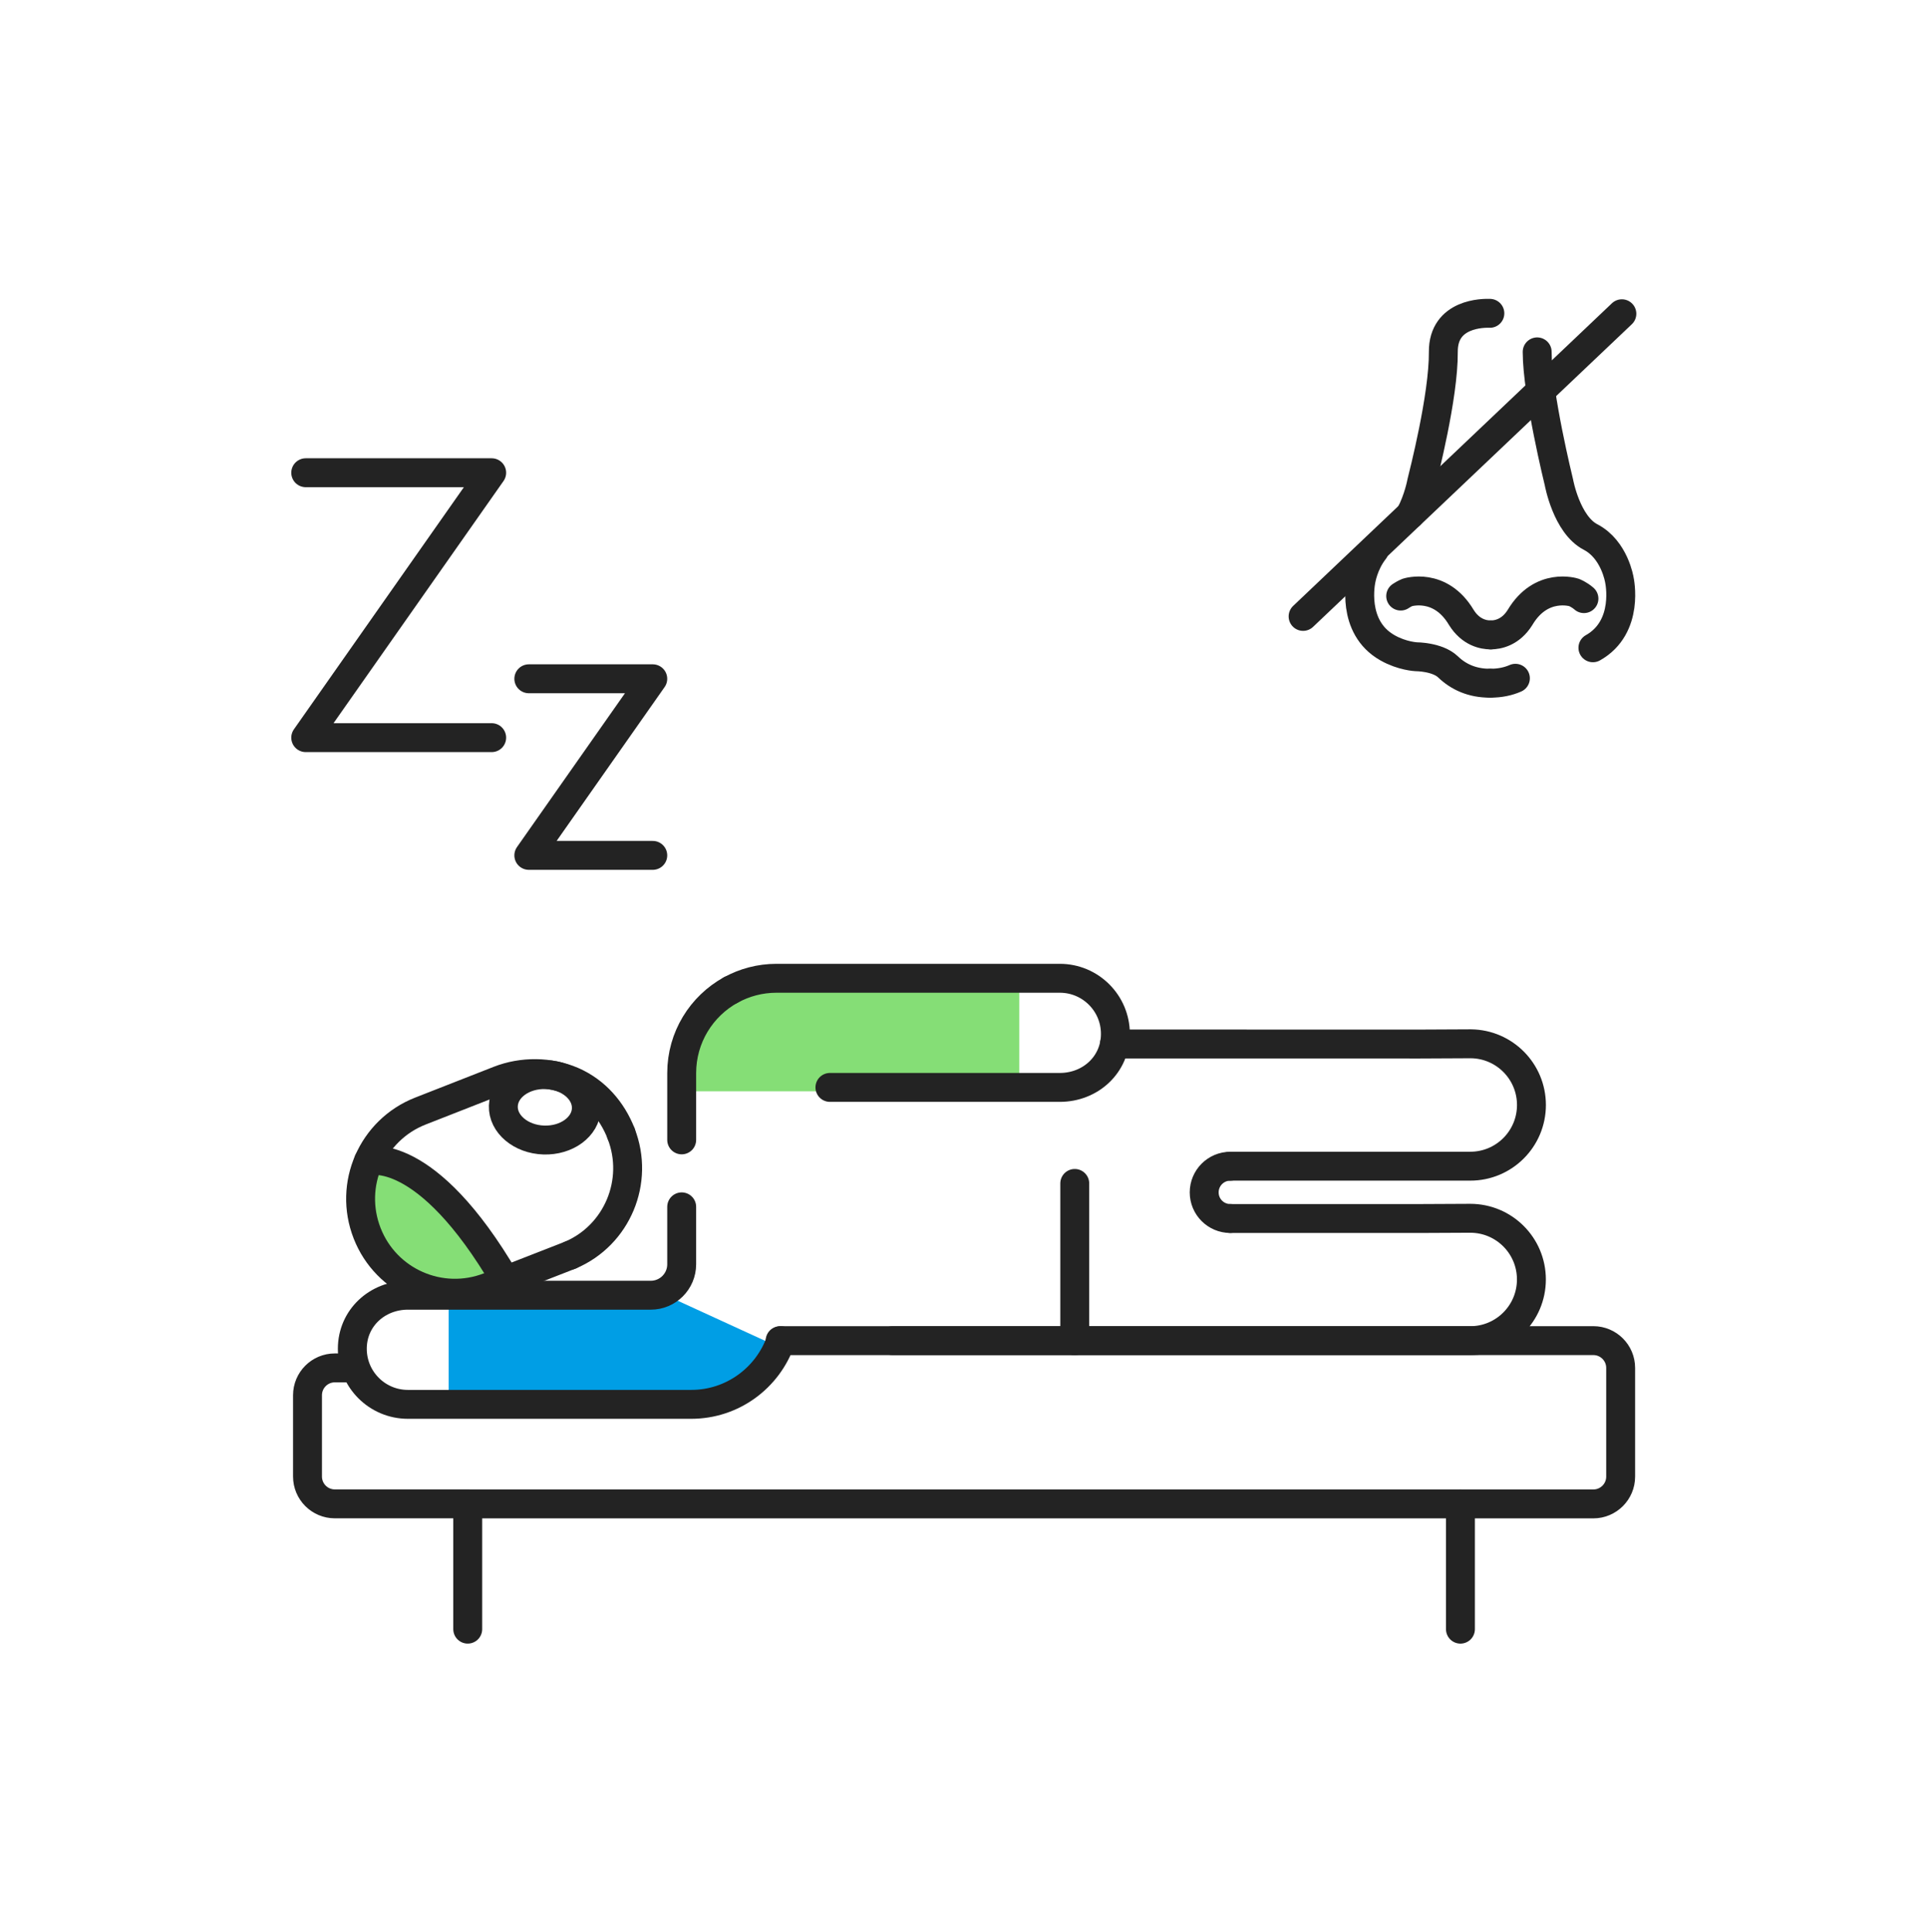 <svg width="400" height="401" viewBox="0 0 400 401" fill="none" xmlns="http://www.w3.org/2000/svg">
<path d="M97.212 312.107H69.502C66.372 312.107 63.832 309.567 63.832 306.437V289.557C63.832 286.427 66.372 283.887 69.502 283.887H73.672" stroke="#232323" stroke-width="6" stroke-miterlimit="10" stroke-linecap="round" stroke-linejoin="round"/>
<path d="M185.321 278.227H330.741C333.871 278.227 336.411 280.767 336.411 283.897V306.447C336.411 309.577 333.871 312.117 330.741 312.117H97.211" stroke="#232323" stroke-width="6" stroke-miterlimit="10" stroke-linecap="round" stroke-linejoin="round"/>
<path d="M97.09 314.336V338.106" stroke="#232323" stroke-width="6" stroke-miterlimit="10" stroke-linecap="round" stroke-linejoin="round"/>
<path d="M303.152 312.109V338.109" stroke="#232323" stroke-width="6" stroke-miterlimit="10" stroke-linecap="round" stroke-linejoin="round"/>
<path d="M137.313 268.406H93.133V291.886H144.083C152.163 291.886 159.023 286.746 161.623 279.556C149.873 274.156 137.313 268.406 137.313 268.406Z" fill="#009EE5"/>
<path d="M121.714 230.09C121.836 226.342 118.077 223.178 113.319 223.023C108.56 222.869 104.604 225.782 104.482 229.53C104.361 233.278 108.119 236.442 112.877 236.597C117.636 236.751 121.592 233.838 121.714 230.09Z" stroke="#232323" stroke-width="6" stroke-miterlimit="10" stroke-linecap="round" stroke-linejoin="round"/>
<path d="M211.581 226.496V203.016H160.631C150.321 203.016 141.961 211.366 141.961 221.676V226.486H211.581V226.496Z" fill="#85DE76"/>
<path d="M162.073 278.235C159.373 285.955 152.063 291.455 143.473 291.455H101.603H84.673C78.303 291.455 73.133 286.295 73.133 279.915C73.133 273.545 78.303 268.805 84.673 268.805H94.183H135.083C138.623 268.805 141.503 265.935 141.503 262.385V250.465" stroke="#232323" stroke-width="6" stroke-miterlimit="10" stroke-linecap="round" stroke-linejoin="round"/>
<path d="M151.714 205.445C145.624 208.795 141.504 215.265 141.504 222.705V227.745C141.504 228.165 141.504 236.565 141.504 236.565" stroke="#232323" stroke-width="6" stroke-miterlimit="10" stroke-linecap="round" stroke-linejoin="round"/>
<path d="M172.271 225.677H210.481H219.991C226.361 225.677 231.531 220.937 231.531 214.567C231.531 208.197 226.361 203.027 219.991 203.027H203.061H161.191C157.751 203.027 154.521 203.907 151.711 205.457" stroke="#232323" stroke-width="6" stroke-miterlimit="10" stroke-linecap="round" stroke-linejoin="round"/>
<path d="M223.094 278.234H161.934" stroke="#232323" stroke-width="6" stroke-miterlimit="10" stroke-linecap="round" stroke-linejoin="round"/>
<path d="M255.384 252.886H294.724L305.184 252.836C312.204 252.836 317.884 258.516 317.884 265.536C317.884 272.556 312.194 278.236 305.184 278.236H286.554H223.094" stroke="#232323" stroke-width="6" stroke-miterlimit="10" stroke-linecap="round" stroke-linejoin="round"/>
<path d="M231.332 216.665L294.692 216.675C294.712 216.675 294.732 216.675 294.752 216.675L305.142 216.625C305.202 216.625 305.272 216.625 305.342 216.625C312.292 216.705 317.892 222.365 317.892 229.325C317.892 236.345 312.202 242.035 305.182 242.025H286.552H255.382" stroke="#232323" stroke-width="6" stroke-miterlimit="10" stroke-linecap="round" stroke-linejoin="round"/>
<path d="M255.381 242.035C252.381 242.035 249.961 244.465 249.961 247.465C249.961 250.465 252.391 252.885 255.381 252.885" stroke="#232323" stroke-width="6" stroke-miterlimit="10" stroke-linecap="round" stroke-linejoin="round"/>
<path d="M223.094 245.605V278.235" stroke="#232323" stroke-width="6" stroke-miterlimit="10" stroke-linecap="round" stroke-linejoin="round"/>
<path d="M81.174 261.995L90.744 267.395L100.994 267.225L104.054 264.125L97.134 253.385L89.004 244.595L82.984 242.035L78.154 242.625L74.414 244.645L75.714 254.535L81.174 261.995Z" fill="#85DE76"/>
<path d="M128.925 235.266C132.805 245.156 128.105 256.366 118.375 260.486" stroke="#232323" stroke-width="6" stroke-miterlimit="10" stroke-linecap="round" stroke-linejoin="round"/>
<path d="M118.386 260.484L101.536 267.054C91.486 270.974 80.156 266.014 76.216 255.964L76.206 255.934C72.266 245.874 77.216 234.524 87.275 230.584L103.576 224.194C108.406 222.304 114.096 222.334 118.856 224.404C123.606 226.484 127.046 230.434 128.936 235.264" stroke="#232323" stroke-width="6" stroke-miterlimit="10" stroke-linecap="round" stroke-linejoin="round"/>
<path d="M76.484 240.973C76.484 240.973 88.404 237.483 104.904 265.703" stroke="#232323" stroke-width="6" stroke-miterlimit="10" stroke-linecap="round" stroke-linejoin="round"/>
<path d="M109.77 140.871H135.5L109.77 177.521H135.5" stroke="#232323" stroke-width="6" stroke-miterlimit="10" stroke-linecap="round" stroke-linejoin="round"/>
<path d="M63.461 98.109H102.061L63.461 153.089H102.061" stroke="#232323" stroke-width="6" stroke-miterlimit="10" stroke-linecap="round" stroke-linejoin="round"/>
<path d="M285.271 114.199C283.051 117.019 282.531 120.369 282.531 120.369C282.531 120.369 280.341 130.129 288.021 134.449C291.071 136.179 293.991 136.299 293.991 136.299C293.991 136.299 298.381 136.299 300.571 138.399C302.761 140.499 305.601 141.789 309.241 141.789" stroke="#232323" stroke-width="6" stroke-miterlimit="10" stroke-linecap="round" stroke-linejoin="round"/>
<path d="M309.26 65.028C308.02 64.978 299.54 64.918 299.6 73.037C299.67 82.287 295.44 98.647 295.09 100.098C295.09 100.098 294.46 103.568 292.75 106.788" stroke="#232323" stroke-width="6" stroke-miterlimit="10" stroke-linecap="round" stroke-linejoin="round"/>
<path d="M330.652 134.437C338.332 130.117 336.142 120.357 336.142 120.357C336.142 120.357 335.162 114.057 330.172 111.457C325.172 108.867 323.592 100.087 323.592 100.087C323.592 100.087 319.082 81.797 319.082 73.027" stroke="#232323" stroke-width="6" stroke-miterlimit="10" stroke-linecap="round" stroke-linejoin="round"/>
<path d="M309.422 141.786C311.352 141.786 313.062 141.426 314.562 140.766" stroke="#232323" stroke-width="6" stroke-miterlimit="10" stroke-linecap="round" stroke-linejoin="round"/>
<path d="M309.43 131.766C307.97 131.766 305.3 131.286 303.34 128.146C298.93 120.736 292.13 122.956 292.13 122.956C292.13 122.956 291.49 123.206 290.75 123.706" stroke="#232323" stroke-width="6" stroke-miterlimit="10" stroke-linecap="round" stroke-linejoin="round"/>
<path d="M309.43 131.766C310.89 131.766 313.56 131.286 315.52 128.146C319.93 120.736 326.73 122.956 326.73 122.956C326.73 122.956 327.81 123.376 328.79 124.236" stroke="#232323" stroke-width="6" stroke-miterlimit="10" stroke-linecap="round" stroke-linejoin="round"/>
<path d="M336.662 65.117L270.492 127.927" stroke="#232323" stroke-width="6" stroke-miterlimit="10" stroke-linecap="round" stroke-linejoin="round"/>
</svg>
